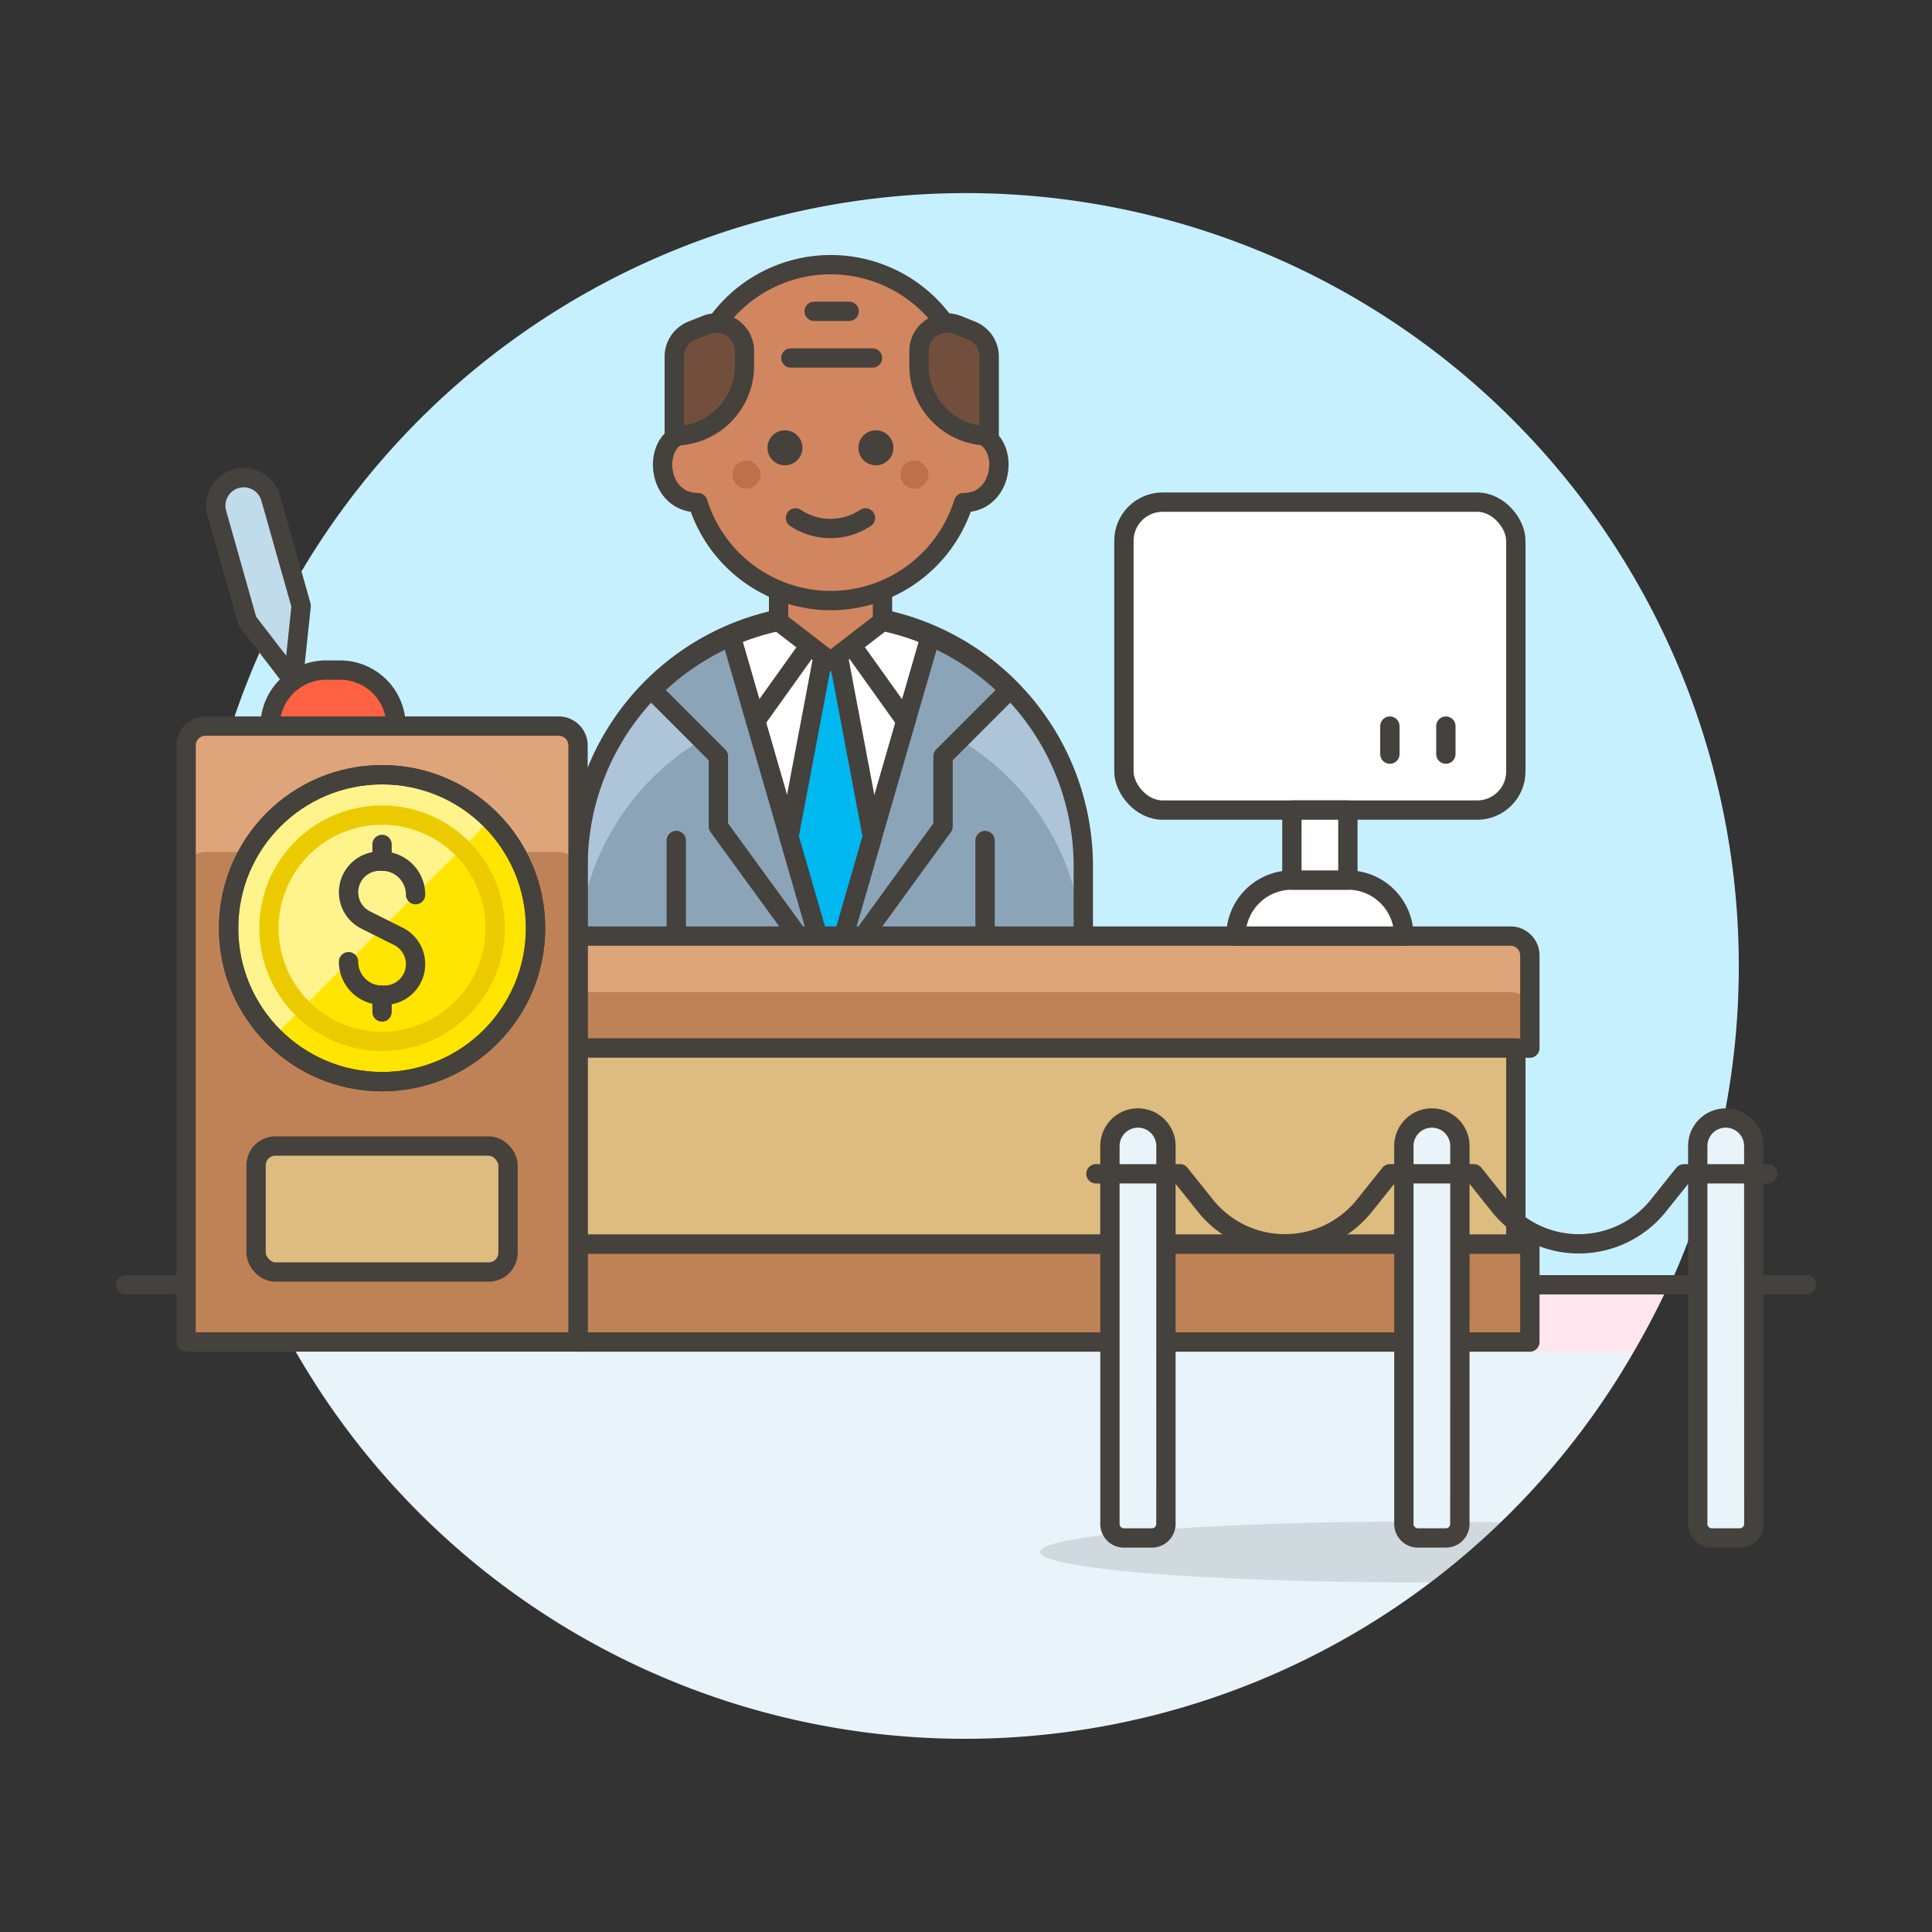 <svg xmlns="http://www.w3.org/2000/svg" viewBox="0 0 100 100"><rect x="0" y="0" width="100" height="100" fill="#333333" stroke="none"/><g class="nc-icon-wrapper"><defs/><path class="a" d="M49.936 90a39.947 39.947 0 0 0 34.608-20H15.328a39.948 39.948 0 0 0 34.608 20z" style="" fill="#e8f4fa"/><path class="b" d="M13.5 66.5c.546 1.2 1.17 2.363 1.828 3.5h69.216a40.488 40.488 0 0 0 1.828-3.5z" style="" fill="#ffe5ee"/><path class="c" d="M90 50a40 40 0 1 0-76.436 16.5h72.872A39.844 39.844 0 0 0 90 50z" style="" fill="#c7f0ff"/><path class="d" d="M11 66.5h78" fill="none" stroke="#45413c" stroke-linecap="round" stroke-linejoin="round"/><path class="d" d="M6.5 66.5H9" fill="none" stroke="#45413c" stroke-linecap="round" stroke-linejoin="round"/><path class="d" d="M91 66.5h2.5" fill="none" stroke="#45413c" stroke-linecap="round" stroke-linejoin="round"/><g><path class="e" d="M35 58.76a2.18 2.18 0 0 1-4.359 0v-2.906H35z" stroke="#45413c" stroke-linecap="round" stroke-linejoin="round" fill="#d18660"/><path class="e" d="M55.347 58.76a2.18 2.18 0 0 1-4.36 0v-2.906h4.36z" stroke="#45413c" stroke-linecap="round" stroke-linejoin="round" fill="#d18660"/><path class="f" d="M54.865 55.854a1.206 1.206 0 0 0 1.207-1.207v-9.69a13.077 13.077 0 1 0-26.153 0v9.69a1.206 1.206 0 0 0 1.207 1.207H35V61.3h3.919A4.9 4.9 0 0 0 43 59.124a4.894 4.894 0 0 0 4.068 2.176h3.919v-5.446z" style="" fill="#8ca4b8"/><path class="g" d="M30.139 47.136a13.079 13.079 0 0 1 25.713 0h.255a1.849 1.849 0 0 1-.035-.361v-1.818a13.077 13.077 0 1 0-26.153 0v2.179z" style="" fill="#adc4d9"/><path class="d" d="M54.865 55.854a1.206 1.206 0 0 0 1.207-1.207v-9.69a13.077 13.077 0 1 0-26.153 0v9.69a1.206 1.206 0 0 0 1.207 1.207H35V61.3h3.919A4.9 4.9 0 0 0 43 59.124a4.894 4.894 0 0 0 4.068 2.176h3.919v-5.446z" fill="none" stroke="#45413c" stroke-linecap="round" stroke-linejoin="round"/><path class="d" d="M50.987 55.854v-12.35" fill="none" stroke="#45413c" stroke-linecap="round" stroke-linejoin="round"/><path class="d" d="M35.004 55.854v-12.35" fill="none" stroke="#45413c" stroke-linecap="round" stroke-linejoin="round"/><path class="h" d="M43 50.769l5.157-17.832a13.111 13.111 0 0 0-10.315 0z" stroke="#45413c" stroke-linecap="round" stroke-linejoin="round" fill="#fff"/><path class="i" d="M43 50.769l-5.162-17.832a13.077 13.077 0 0 0-4.089 2.773l3.434 3.434v3.633z" stroke="#45413c" stroke-linecap="round" stroke-linejoin="round" fill="#8ca4b8"/><path class="i" d="M43 50.769l5.157-17.832a13.077 13.077 0 0 1 4.089 2.773l-3.434 3.434v3.633z" stroke="#45413c" stroke-linecap="round" stroke-linejoin="round" fill="#8ca4b8"/><path class="j" d="M42.996 31.88l-2.16 11.425 2.16 7.464 2.159-7.464-2.159-11.425z" stroke="#45413c" stroke-linecap="round" stroke-linejoin="round" fill="#00b8f0"/><path class="j" d="M42.996 59.123v-8.354" stroke="#45413c" stroke-linecap="round" stroke-linejoin="round" fill="#00b8f0"/><path class="d" d="M46.885 37.324l-3.889-5.444-3.889 5.443" fill="none" stroke="#45413c" stroke-linecap="round" stroke-linejoin="round"/><path class="e" d="M40.305 26.394l-.005 5.772 2.685 2.073 2.692-2.073.006-5.772h-5.378z" stroke="#45413c" stroke-linecap="round" stroke-linejoin="round" fill="#d18660"/><g><path class="e" d="M43 31.087a7.22 7.22 0 0 0 6.876-5.072h.006c2.291 0 2.43-3.623.363-3.623v-1.448a7.245 7.245 0 1 0-14.49 0v1.449c-2.068 0-1.929 3.623.362 3.623h.006A7.22 7.22 0 0 0 43 31.087z" stroke="#45413c" stroke-linecap="round" stroke-linejoin="round" fill="#d18660"/><circle class="k" cx="40.629" cy="23.178" r=".906" style="" fill="#45413c"/><circle class="k" cx="45.338" cy="23.178" r=".906" style="" fill="#45413c"/><path class="l" d="M39.361 24.567a.725.725 0 1 1-.725-.725.724.724 0 0 1 .725.725z" style="" fill="#bd704a"/><path class="l" d="M48.055 24.567a.725.725 0 1 1-.724-.725.724.724 0 0 1 .724.725z" style="" fill="#bd704a"/><path class="d" d="M41.175 26.807a3.265 3.265 0 0 0 3.622 0" fill="none" stroke="#45413c" stroke-linecap="round" stroke-linejoin="round"/><path class="m" d="M51.2 18.463v4.1a3.633 3.633 0 0 1-3.633-3.633v-.76a1.454 1.454 0 0 1 1.993-1.349l.727.291a1.454 1.454 0 0 1 .913 1.351z" stroke="#45413c" stroke-linecap="round" stroke-linejoin="round" fill="#724f3d"/><path class="m" d="M34.9 18.463v4.1a3.632 3.632 0 0 0 3.632-3.633v-.76a1.453 1.453 0 0 0-1.992-1.349l-.727.291a1.453 1.453 0 0 0-.913 1.351z" stroke="#45413c" stroke-linecap="round" stroke-linejoin="round" fill="#724f3d"/><path class="n" d="M40.933 18.529h4.227" stroke="#45413c" stroke-linecap="round" stroke-linejoin="round" fill="#ffbe3d"/><path class="n" d="M42.141 16.114h1.811" stroke="#45413c" stroke-linecap="round" stroke-linejoin="round" fill="#ffbe3d"/></g><g><path class="o" d="M13.98 37.583a2.9 2.9 0 0 1 2.9-2.9h.72a2.9 2.9 0 0 1 2.9 2.9z" stroke="#45413c" stroke-linecap="round" stroke-linejoin="round" fill="#ff6242"/><path class="p" d="M12.8 32.144l2.378 3.092.411-3.88-1.579-5.578a1.448 1.448 0 0 0-1.787-1 1.449 1.449 0 0 0-1 1.789z" stroke="#45413c" stroke-linecap="round" stroke-linejoin="round" fill="#c0dceb"/><path class="q" d="M78.185 48.451H29.919v5.8h49.266v-4.8a1 1 0 0 0-1-1z" style="" fill="#dea47a"/><path class="r" d="M78.185 51.349H29.919v2.9h49.266v-1.9a1 1 0 0 0-1-1z" style="" fill="#bf8256"/><path class="d" d="M78.185 48.451H29.919v5.8h49.266v-4.8a1 1 0 0 0-1-1z" fill="none" stroke="#45413c" stroke-linecap="round" stroke-linejoin="round"/><path class="s" d="M29.919 64.39h49.266v5.072H29.919z" stroke="#45413c" stroke-linecap="round" stroke-linejoin="round" fill="#bf8256"/><path class="t" d="M29.919 54.247h48.542V64.39H29.919z" stroke="#45413c" stroke-linecap="round" stroke-linejoin="round" fill="#debb7e"/><path class="q" d="M10.632 37.583h18.287a1 1 0 0 1 1 1v30.878H9.632V38.583a1 1 0 0 1 1-1z" style="" fill="#dea47a"/><path class="r" d="M10.632 44.1h18.287a1 1 0 0 1 1 1v24.361H9.632V45.1a1 1 0 0 1 1-1z" style="" fill="#bf8256"/><path class="d" d="M10.632 37.583h18.287a1 1 0 0 1 1 1v30.878H9.632V38.583a1 1 0 0 1 1-1z" fill="none" stroke="#45413c" stroke-linecap="round" stroke-linejoin="round"/><rect class="t" x="13.255" y="59.318" width="13.041" height="6.521" rx="1" stroke="#45413c" stroke-linecap="round" stroke-linejoin="round" fill="#debb7e"/><circle class="u" cx="19.776" cy="48.043" r="7.944" style="" fill="#ffe500"/><path class="v" d="M19.776 40.1a7.944 7.944 0 0 0-5.618 13.56l11.235-11.234a7.923 7.923 0 0 0-5.617-2.326z" style="" fill="#fff48c"/><circle class="d" cx="19.776" cy="48.043" r="7.944" fill="none" stroke="#45413c" stroke-linecap="round" stroke-linejoin="round"/><circle class="d" cx="19.776" cy="48.043" r="7.944" fill="none" stroke="#45413c" stroke-linecap="round" stroke-linejoin="round"/><path class="w" d="M19.776 53.9a5.855 5.855 0 1 1 5.855-5.855 5.862 5.862 0 0 1-5.855 5.855z" fill="none" stroke-linecap="round" stroke-linejoin="round" stroke="#ebcb00"/><g><path class="d" d="M21.51 46.308a1.734 1.734 0 0 0-1.735-1.734h-.126a1.608 1.608 0 0 0-.719 3.046l1.691.846a1.608 1.608 0 0 1-.719 3.046h-.127a1.734 1.734 0 0 1-1.734-1.734" fill="none" stroke="#45413c" stroke-linecap="round" stroke-linejoin="round"/><path class="d" d="M19.775 44.574v-.868" fill="none" stroke="#45413c" stroke-linecap="round" stroke-linejoin="round"/><path class="d" d="M19.775 52.38v-.868" fill="none" stroke="#45413c" stroke-linecap="round" stroke-linejoin="round"/></g><g><rect class="h" x="58.174" y="25.991" width="20.286" height="15.939" rx="2" stroke="#45413c" stroke-linecap="round" stroke-linejoin="round" fill="#fff"/><path class="h" d="M72.664 48.451H63.97a2.9 2.9 0 0 1 2.9-2.9h2.9a2.9 2.9 0 0 1 2.894 2.9z" stroke="#45413c" stroke-linecap="round" stroke-linejoin="round" fill="#fff"/><path class="h" d="M66.868 41.93h2.898v3.623h-2.898z" stroke="#45413c" stroke-linecap="round" stroke-linejoin="round" fill="#fff"/><path class="d" d="M74.838 39.032v-1.449" fill="none" stroke="#45413c" stroke-linecap="round" stroke-linejoin="round"/><path class="d" d="M71.94 39.032v-1.449" fill="none" stroke="#45413c" stroke-linecap="round" stroke-linejoin="round"/></g></g><g><ellipse class="x" cx="73.389" cy="80.329" rx="19.562" ry="1.575" fill="#45413c" opacity="0.15"/><path class="y" d="M60.348 78.88a.726.726 0 0 1-.725.725h-1.449a.725.725 0 0 1-.724-.725V59.318a1.449 1.449 0 0 1 2.9 0z" fill="#e8f4fa" stroke="#45413c" stroke-linecap="round" stroke-linejoin="round"/><path class="y" d="M75.562 78.88a.725.725 0 0 1-.724.725h-1.449a.726.726 0 0 1-.725-.725V59.318a1.449 1.449 0 0 1 2.9 0z" fill="#e8f4fa" stroke="#45413c" stroke-linecap="round" stroke-linejoin="round"/><path class="y" d="M90.777 78.88a.725.725 0 0 1-.724.725H88.6a.725.725 0 0 1-.725-.725V59.318a1.449 1.449 0 0 1 2.9 0z" fill="#e8f4fa" stroke="#45413c" stroke-linecap="round" stroke-linejoin="round"/><path class="d" d="M56.725 60.755h4.347l1.4 1.749a5.278 5.278 0 0 0 8.07 0l1.4-1.749h4.347L77.6 62.4a5.279 5.279 0 0 0 4.121 1.98 5.278 5.278 0 0 0 4.119-1.98l1.315-1.643H91.5" fill="none" stroke="#45413c" stroke-linecap="round" stroke-linejoin="round"/></g></g></g></svg>
